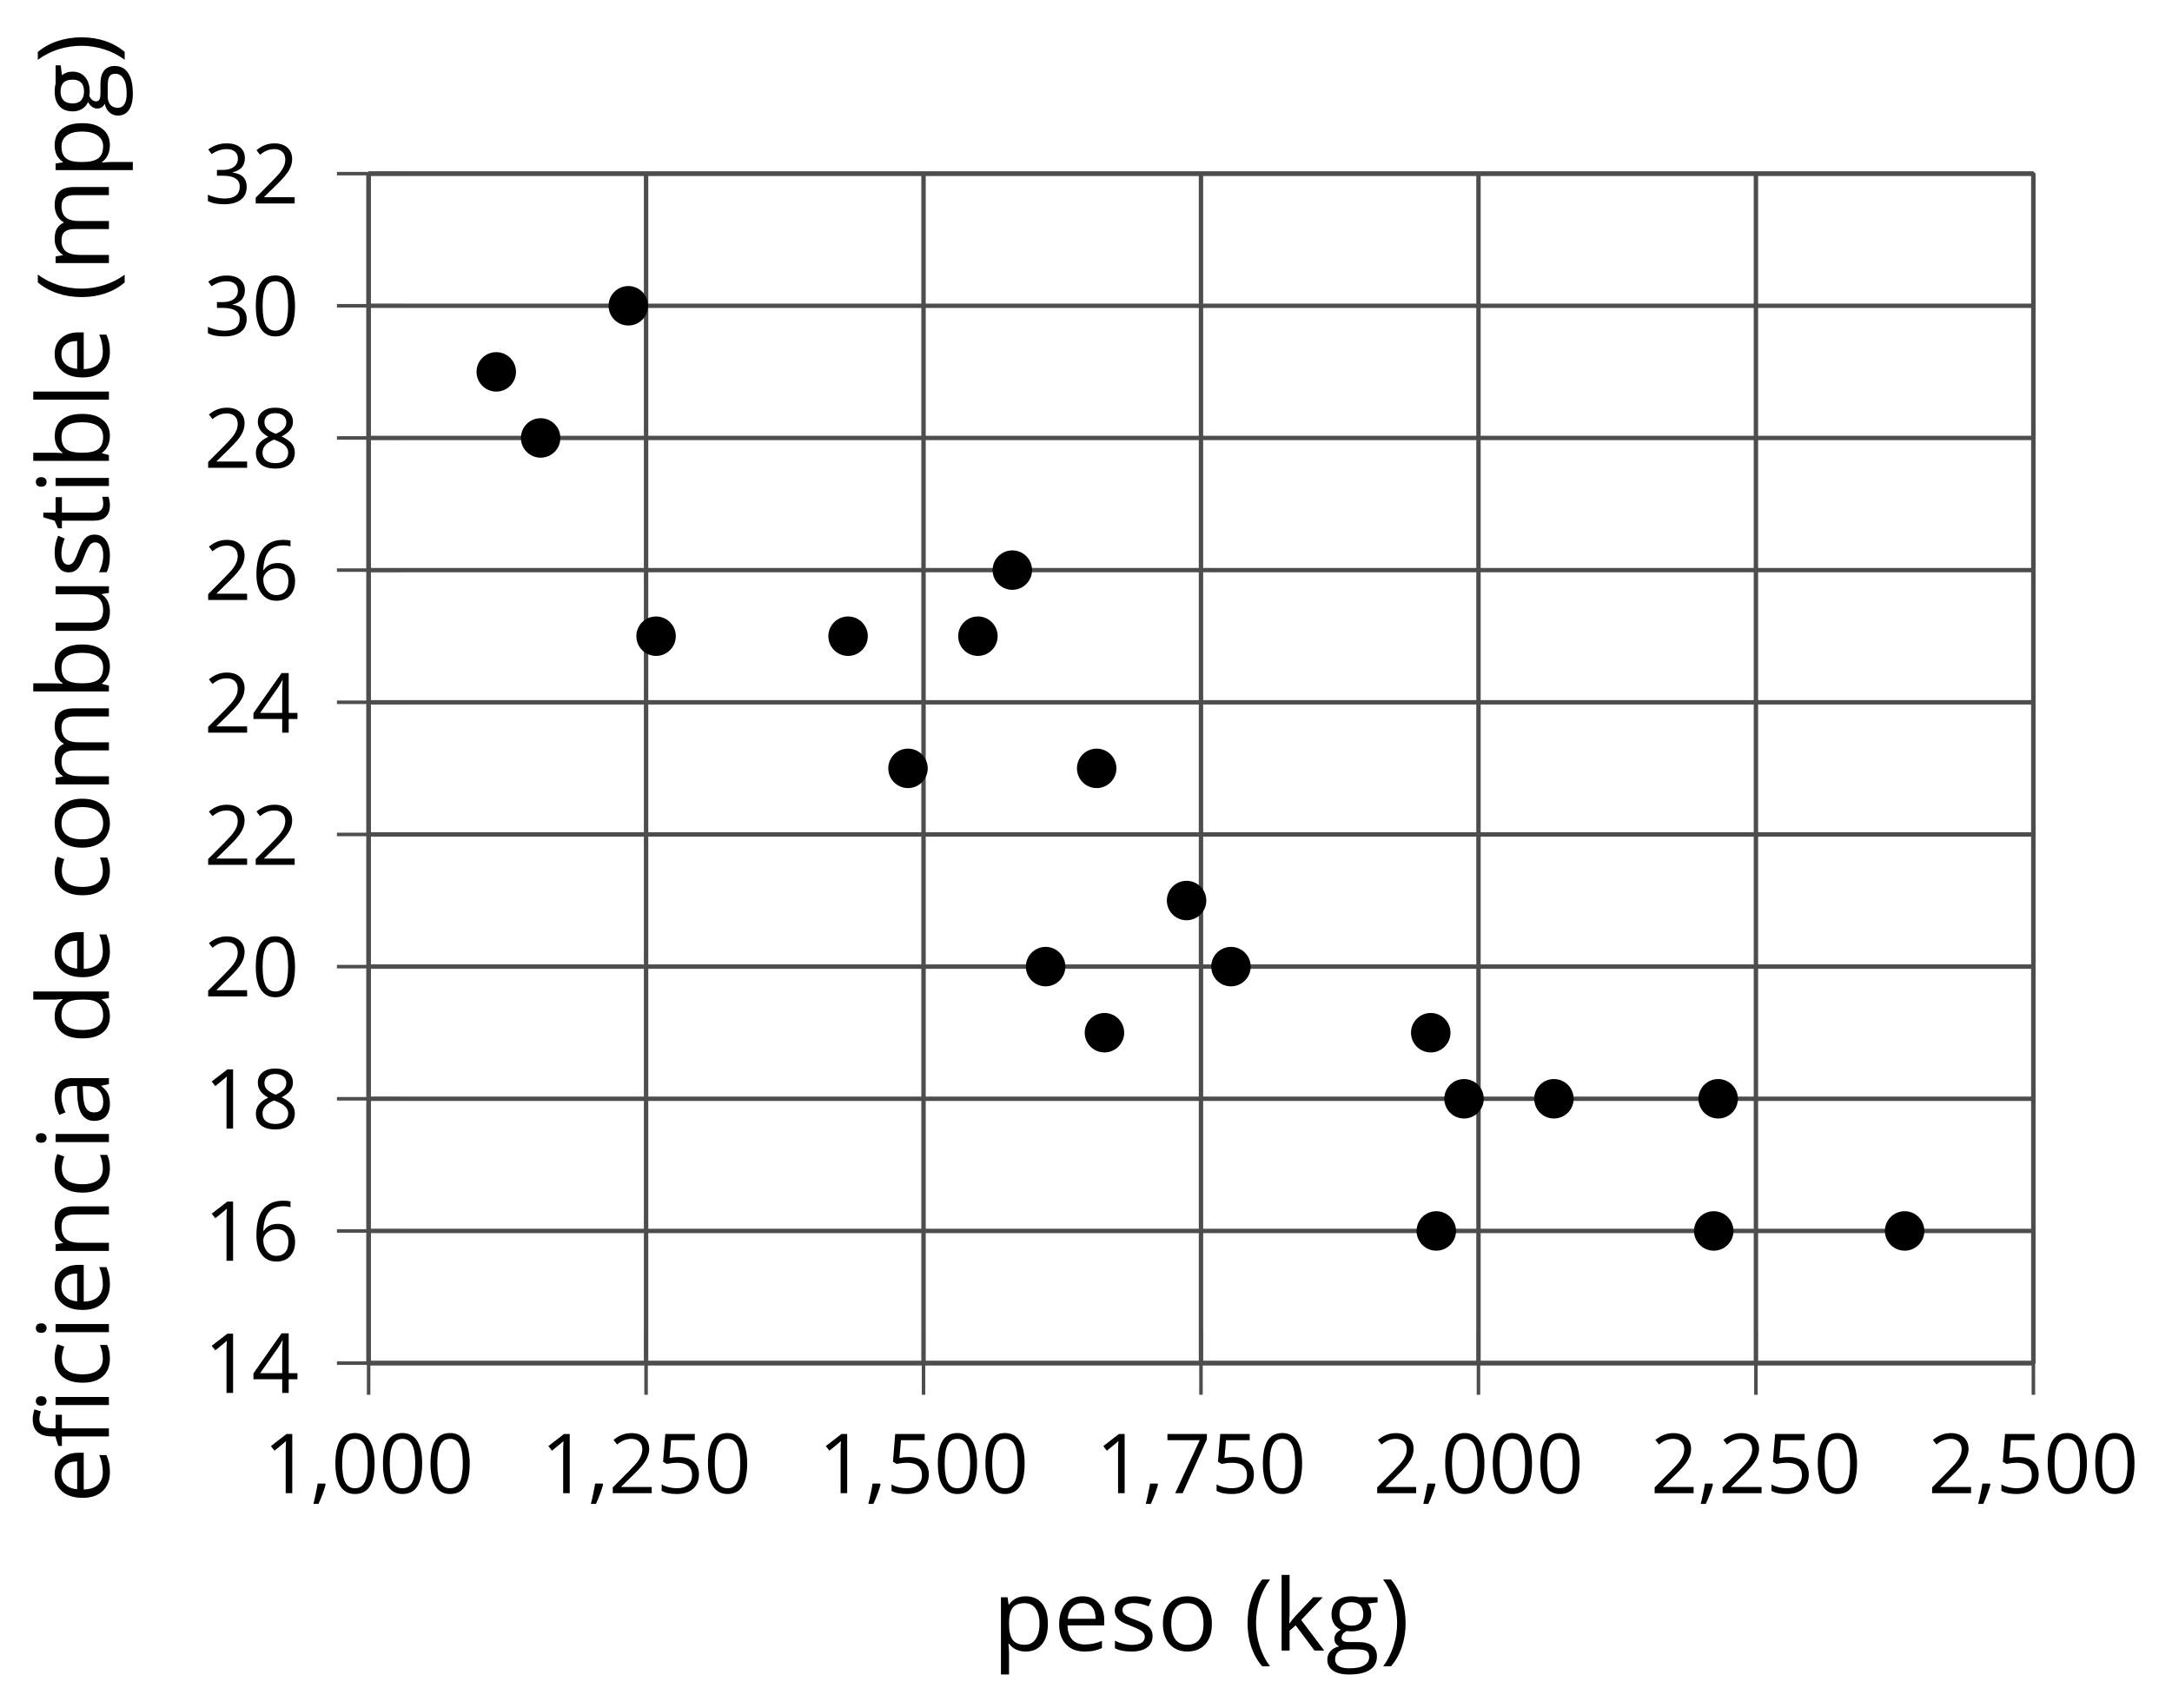 <?xml version='1.0' encoding='UTF-8'?>
<!-- This file was generated by dvisvgm 2.1.3 -->
<svg height='194.095pt' version='1.1' viewBox='-72 -72 246.806 194.095' width='246.806pt' xmlns='http://www.w3.org/2000/svg' xmlns:xlink='http://www.w3.org/1999/xlink'>
<defs>
<path d='M0.378 -2.583C0.378 -1.782 0.497 -1.031 0.732 -0.336S1.312 0.971 1.763 1.492H2.5C2.072 0.912 1.745 0.272 1.519 -0.433S1.179 -1.855 1.179 -2.592C1.179 -3.343 1.289 -4.07 1.51 -4.779C1.736 -5.488 2.067 -6.137 2.509 -6.731H1.763C1.317 -6.197 0.971 -5.576 0.737 -4.866C0.497 -4.157 0.378 -3.398 0.378 -2.583Z' id='g4-8'/>
<path d='M2.413 -2.583C2.413 -3.389 2.293 -4.148 2.058 -4.862C1.823 -5.571 1.478 -6.192 1.027 -6.731H0.281C0.723 -6.137 1.054 -5.488 1.28 -4.779C1.501 -4.07 1.611 -3.343 1.611 -2.592C1.611 -1.855 1.496 -1.133 1.271 -0.433C1.045 0.272 0.718 0.916 0.29 1.492H1.027C1.473 0.976 1.819 0.368 2.053 -0.327C2.293 -1.022 2.413 -1.777 2.413 -2.583Z' id='g4-9'/>
<path d='M1.611 -1.096H0.773C0.732 -0.815 0.663 -0.437 0.562 0.032C0.465 0.502 0.373 0.898 0.29 1.215H0.866C1.027 0.866 1.183 0.488 1.335 0.083C1.487 -0.327 1.602 -0.681 1.68 -0.99L1.611 -1.096Z' id='g4-12'/>
<path d='M4.922 -3.375C4.922 -4.498 4.733 -5.355 4.355 -5.948C3.973 -6.542 3.421 -6.837 2.689 -6.837C1.938 -6.837 1.381 -6.552 1.018 -5.985S0.47 -4.549 0.47 -3.375C0.47 -2.238 0.658 -1.377 1.036 -0.792C1.413 -0.203 1.966 0.092 2.689 0.092C3.444 0.092 4.006 -0.193 4.374 -0.769C4.738 -1.344 4.922 -2.21 4.922 -3.375ZM1.243 -3.375C1.243 -4.355 1.358 -5.064 1.588 -5.506C1.819 -5.953 2.187 -6.174 2.689 -6.174C3.2 -6.174 3.568 -5.948 3.794 -5.497C4.024 -5.051 4.139 -4.342 4.139 -3.375S4.024 -1.699 3.794 -1.243C3.568 -0.792 3.2 -0.566 2.689 -0.566C2.187 -0.566 1.819 -0.792 1.588 -1.234C1.358 -1.685 1.243 -2.394 1.243 -3.375Z' id='g4-16'/>
<path d='M3.292 0V-6.731H2.647L0.866 -5.355L1.271 -4.83C1.92 -5.359 2.288 -5.658 2.366 -5.727S2.518 -5.866 2.583 -5.93C2.56 -5.576 2.546 -5.198 2.546 -4.797V0H3.292Z' id='g4-17'/>
<path d='M4.885 0V-0.709H1.423V-0.746L2.896 -2.187C3.554 -2.827 4.001 -3.352 4.24 -3.771S4.599 -4.609 4.599 -5.037C4.599 -5.585 4.42 -6.018 4.061 -6.344C3.702 -6.667 3.204 -6.828 2.574 -6.828C1.842 -6.828 1.169 -6.57 0.548 -6.054L0.953 -5.534C1.262 -5.778 1.538 -5.944 1.786 -6.036C2.04 -6.128 2.302 -6.174 2.583 -6.174C2.97 -6.174 3.273 -6.068 3.49 -5.856C3.706 -5.649 3.817 -5.364 3.817 -5.005C3.817 -4.751 3.775 -4.512 3.688 -4.291S3.471 -3.844 3.301 -3.61S2.772 -2.988 2.233 -2.44L0.46 -0.658V0H4.885Z' id='g4-18'/>
<path d='M4.632 -5.147C4.632 -5.668 4.452 -6.077 4.088 -6.381C3.725 -6.676 3.218 -6.828 2.564 -6.828C2.164 -6.828 1.786 -6.768 1.427 -6.639C1.064 -6.519 0.746 -6.344 0.47 -6.128L0.856 -5.612C1.192 -5.829 1.487 -5.976 1.75 -6.054S2.288 -6.174 2.583 -6.174C2.97 -6.174 3.278 -6.082 3.499 -5.893C3.729 -5.704 3.84 -5.447 3.84 -5.12C3.84 -4.71 3.688 -4.388 3.379 -4.153C3.071 -3.923 2.657 -3.808 2.132 -3.808H1.459V-3.149H2.122C3.407 -3.149 4.047 -2.739 4.047 -1.925C4.047 -1.013 3.467 -0.557 2.302 -0.557C2.007 -0.557 1.694 -0.594 1.363 -0.672C1.036 -0.746 0.723 -0.856 0.433 -0.999V-0.272C0.714 -0.138 0.999 -0.041 1.298 0.009C1.593 0.064 1.92 0.092 2.274 0.092C3.094 0.092 3.725 -0.083 4.171 -0.424C4.618 -0.769 4.839 -1.266 4.839 -1.906C4.839 -2.353 4.71 -2.716 4.448 -2.993S3.785 -3.439 3.246 -3.508V-3.545C3.688 -3.637 4.029 -3.821 4.273 -4.093C4.512 -4.365 4.632 -4.719 4.632 -5.147Z' id='g4-19'/>
<path d='M5.203 -1.547V-2.242H4.204V-6.768H3.393L0.198 -2.215V-1.547H3.471V0H4.204V-1.547H5.203ZM3.471 -2.242H0.962L3.066 -5.235C3.195 -5.428 3.333 -5.672 3.481 -5.967H3.518C3.485 -5.414 3.471 -4.917 3.471 -4.48V-2.242Z' id='g4-20'/>
<path d='M2.564 -4.111C2.215 -4.111 1.865 -4.075 1.51 -4.006L1.68 -6.027H4.374V-6.731H1.027L0.773 -3.582L1.169 -3.329C1.657 -3.416 2.049 -3.462 2.339 -3.462C3.49 -3.462 4.065 -2.993 4.065 -2.053C4.065 -1.57 3.913 -1.202 3.619 -0.948C3.315 -0.695 2.896 -0.566 2.357 -0.566C2.049 -0.566 1.731 -0.608 1.413 -0.681C1.096 -0.764 0.829 -0.87 0.612 -1.008V-0.272C1.013 -0.028 1.588 0.092 2.348 0.092C3.126 0.092 3.739 -0.106 4.18 -0.502C4.627 -0.898 4.848 -1.446 4.848 -2.141C4.848 -2.753 4.646 -3.232 4.236 -3.582C3.831 -3.936 3.273 -4.111 2.564 -4.111Z' id='g4-21'/>
<path d='M0.539 -2.878C0.539 -1.943 0.741 -1.215 1.151 -0.691C1.561 -0.17 2.113 0.092 2.808 0.092C3.458 0.092 3.978 -0.11 4.355 -0.506C4.742 -0.912 4.931 -1.459 4.931 -2.159C4.931 -2.785 4.756 -3.283 4.411 -3.646C4.061 -4.01 3.582 -4.194 2.979 -4.194C2.247 -4.194 1.713 -3.932 1.377 -3.402H1.321C1.358 -4.365 1.565 -5.074 1.948 -5.525C2.33 -5.971 2.878 -6.197 3.6 -6.197C3.904 -6.197 4.176 -6.16 4.411 -6.082V-6.74C4.213 -6.8 3.936 -6.828 3.591 -6.828C2.583 -6.828 1.823 -6.501 1.308 -5.847C0.797 -5.189 0.539 -4.199 0.539 -2.878ZM2.799 -0.557C2.509 -0.557 2.251 -0.635 2.026 -0.797C1.805 -0.958 1.63 -1.174 1.506 -1.446S1.321 -2.012 1.321 -2.33C1.321 -2.546 1.39 -2.753 1.529 -2.951C1.662 -3.149 1.846 -3.306 2.076 -3.421S2.56 -3.591 2.836 -3.591C3.283 -3.591 3.614 -3.462 3.84 -3.209S4.176 -2.606 4.176 -2.159C4.176 -1.639 4.056 -1.243 3.812 -0.967C3.573 -0.695 3.237 -0.557 2.799 -0.557Z' id='g4-22'/>
<path d='M1.312 0H2.159L4.913 -6.119V-6.731H0.433V-6.027H4.102L1.312 0Z' id='g4-23'/>
<path d='M2.689 -6.828C2.086 -6.828 1.602 -6.685 1.243 -6.39C0.879 -6.105 0.7 -5.714 0.7 -5.226C0.7 -4.88 0.792 -4.572 0.976 -4.291C1.16 -4.015 1.464 -3.757 1.888 -3.518C0.948 -3.089 0.479 -2.486 0.479 -1.717C0.479 -1.142 0.672 -0.695 1.059 -0.378C1.446 -0.064 1.998 0.092 2.716 0.092C3.393 0.092 3.927 -0.074 4.319 -0.405C4.71 -0.741 4.903 -1.188 4.903 -1.745C4.903 -2.122 4.788 -2.454 4.558 -2.744C4.328 -3.029 3.941 -3.301 3.393 -3.564C3.844 -3.789 4.171 -4.038 4.378 -4.309S4.687 -4.885 4.687 -5.216C4.687 -5.718 4.507 -6.114 4.148 -6.4S3.301 -6.828 2.689 -6.828ZM1.234 -1.699C1.234 -2.03 1.335 -2.316 1.542 -2.551C1.75 -2.79 2.081 -3.006 2.537 -3.204C3.131 -2.988 3.55 -2.762 3.789 -2.532C4.029 -2.297 4.148 -2.035 4.148 -1.736C4.148 -1.363 4.019 -1.068 3.766 -0.852S3.154 -0.529 2.698 -0.529C2.233 -0.529 1.874 -0.631 1.621 -0.838C1.363 -1.045 1.234 -1.331 1.234 -1.699ZM2.68 -6.206C3.071 -6.206 3.375 -6.114 3.6 -5.93C3.821 -5.75 3.932 -5.502 3.932 -5.193C3.932 -4.913 3.84 -4.664 3.656 -4.452C3.476 -4.24 3.163 -4.042 2.726 -3.858C2.238 -4.061 1.901 -4.263 1.722 -4.466S1.45 -4.913 1.45 -5.193C1.45 -5.502 1.561 -5.746 1.777 -5.93S2.297 -6.206 2.68 -6.206Z' id='g4-24'/>
<path d='M3.913 0H4.48V-3.444C4.48 -4.033 4.337 -4.461 4.042 -4.728C3.757 -4.995 3.31 -5.129 2.707 -5.129C2.408 -5.129 2.113 -5.092 1.814 -5.014C1.519 -4.936 1.248 -4.83 0.999 -4.696L1.234 -4.111C1.763 -4.369 2.242 -4.498 2.661 -4.498C3.034 -4.498 3.306 -4.401 3.481 -4.217C3.646 -4.024 3.734 -3.734 3.734 -3.338V-3.025L2.878 -2.997C1.248 -2.947 0.433 -2.413 0.433 -1.395C0.433 -0.921 0.576 -0.552 0.856 -0.295C1.142 -0.037 1.533 0.092 2.035 0.092C2.408 0.092 2.721 0.037 2.974 -0.074C3.223 -0.189 3.471 -0.401 3.725 -0.718H3.762L3.913 0ZM2.187 -0.539C1.888 -0.539 1.653 -0.612 1.483 -0.755C1.317 -0.898 1.234 -1.11 1.234 -1.386C1.234 -1.74 1.367 -1.998 1.639 -2.164C1.906 -2.334 2.343 -2.426 2.951 -2.449L3.715 -2.482V-2.026C3.715 -1.556 3.582 -1.192 3.306 -0.93C3.039 -0.668 2.661 -0.539 2.187 -0.539Z' id='g4-65'/>
<path d='M3.158 -5.129C2.459 -5.129 1.929 -4.876 1.575 -4.374H1.538C1.561 -4.682 1.575 -5.032 1.575 -5.424V-7.164H0.81V0H1.358L1.519 -0.649H1.575C1.759 -0.396 1.989 -0.212 2.256 -0.092C2.532 0.032 2.832 0.092 3.158 0.092C3.817 0.092 4.328 -0.138 4.696 -0.599C5.069 -1.054 5.253 -1.699 5.253 -2.528S5.069 -3.996 4.705 -4.448C4.337 -4.903 3.821 -5.129 3.158 -5.129ZM3.048 -4.489C3.531 -4.489 3.886 -4.328 4.116 -4.006S4.461 -3.195 4.461 -2.537C4.461 -1.897 4.346 -1.404 4.116 -1.059C3.886 -0.718 3.536 -0.548 3.066 -0.548C2.546 -0.548 2.164 -0.7 1.929 -1.004C1.694 -1.312 1.575 -1.819 1.575 -2.528S1.69 -3.739 1.92 -4.042C2.15 -4.337 2.528 -4.489 3.048 -4.489Z' id='g4-66'/>
<path d='M2.827 0.092C3.338 0.092 3.766 0.005 4.102 -0.17V-0.847C3.66 -0.668 3.227 -0.576 2.808 -0.576C2.316 -0.576 1.948 -0.741 1.694 -1.073C1.446 -1.404 1.321 -1.878 1.321 -2.5C1.321 -3.808 1.832 -4.461 2.859 -4.461C3.011 -4.461 3.191 -4.438 3.389 -4.392C3.587 -4.351 3.771 -4.296 3.941 -4.227L4.176 -4.876C4.038 -4.945 3.849 -5.009 3.605 -5.06S3.122 -5.138 2.878 -5.138C2.127 -5.138 1.547 -4.908 1.142 -4.448C0.732 -3.987 0.529 -3.333 0.529 -2.491C0.529 -1.667 0.727 -1.031 1.133 -0.58C1.529 -0.134 2.095 0.092 2.827 0.092Z' id='g4-67'/>
<path d='M4.245 -0.677L4.346 0H4.968V-7.164H4.204V-5.111L4.222 -4.756L4.254 -4.392H4.194C3.831 -4.89 3.306 -5.138 2.62 -5.138C1.961 -5.138 1.45 -4.908 1.082 -4.448S0.529 -3.343 0.529 -2.509S0.714 -1.036 1.077 -0.585C1.446 -0.134 1.961 0.092 2.62 0.092C3.324 0.092 3.849 -0.166 4.204 -0.677H4.245ZM2.716 -0.548C2.261 -0.548 1.911 -0.714 1.676 -1.041S1.321 -1.855 1.321 -2.5C1.321 -3.135 1.441 -3.628 1.676 -3.978C1.915 -4.323 2.261 -4.498 2.707 -4.498C3.227 -4.498 3.61 -4.346 3.849 -4.042C4.084 -3.734 4.204 -3.223 4.204 -2.509V-2.348C4.204 -1.717 4.088 -1.257 3.849 -0.976C3.619 -0.691 3.237 -0.548 2.716 -0.548Z' id='g4-68'/>
<path d='M2.942 0.092C3.283 0.092 3.573 0.064 3.812 0.018C4.056 -0.037 4.309 -0.12 4.581 -0.235V-0.916C4.052 -0.691 3.513 -0.576 2.97 -0.576C2.454 -0.576 2.053 -0.727 1.768 -1.036C1.487 -1.344 1.335 -1.791 1.321 -2.385H4.797V-2.868C4.797 -3.55 4.613 -4.098 4.245 -4.512C3.877 -4.931 3.375 -5.138 2.744 -5.138C2.067 -5.138 1.533 -4.899 1.133 -4.42C0.727 -3.941 0.529 -3.297 0.529 -2.482C0.529 -1.676 0.746 -1.045 1.179 -0.589C1.607 -0.134 2.196 0.092 2.942 0.092ZM2.735 -4.498C3.135 -4.498 3.439 -4.369 3.656 -4.116C3.872 -3.858 3.978 -3.49 3.978 -3.006H1.34C1.381 -3.471 1.524 -3.84 1.768 -4.102C2.007 -4.365 2.33 -4.498 2.735 -4.498Z' id='g4-69'/>
<path d='M4.94 -5.046H3.195C2.983 -5.106 2.744 -5.138 2.482 -5.138C1.874 -5.138 1.404 -4.991 1.073 -4.687C0.741 -4.392 0.576 -3.964 0.576 -3.412C0.576 -3.08 0.658 -2.785 0.82 -2.528C0.985 -2.27 1.197 -2.086 1.459 -1.98C1.248 -1.851 1.091 -1.717 0.994 -1.579S0.847 -1.28 0.847 -1.096C0.847 -0.935 0.893 -0.792 0.976 -0.668C1.068 -0.543 1.174 -0.456 1.303 -0.396C0.948 -0.318 0.672 -0.166 0.474 0.06S0.18 0.548 0.18 0.856C0.18 1.303 0.359 1.653 0.718 1.897C1.073 2.141 1.584 2.265 2.242 2.265C3.103 2.265 3.757 2.118 4.204 1.823C4.65 1.533 4.876 1.105 4.876 0.548C4.876 0.11 4.728 -0.226 4.438 -0.456C4.144 -0.686 3.725 -0.801 3.177 -0.801H2.284C2.007 -0.801 1.814 -0.833 1.699 -0.902C1.584 -0.967 1.529 -1.068 1.529 -1.206C1.529 -1.469 1.69 -1.685 2.017 -1.855C2.15 -1.832 2.288 -1.819 2.44 -1.819C3.029 -1.819 3.494 -1.966 3.831 -2.261S4.337 -2.951 4.337 -3.444C4.337 -3.66 4.305 -3.858 4.236 -4.033C4.167 -4.204 4.093 -4.346 4.006 -4.452L4.94 -4.563V-5.046ZM0.916 0.847C0.916 0.539 1.013 0.299 1.206 0.134S1.671 -0.115 2.017 -0.115H2.933C3.398 -0.115 3.715 -0.064 3.886 0.046C4.056 0.147 4.139 0.341 4.139 0.612C4.139 0.939 3.987 1.202 3.674 1.39C3.37 1.584 2.891 1.68 2.251 1.68C1.823 1.68 1.492 1.611 1.262 1.469S0.916 1.119 0.916 0.847ZM1.331 -3.43C1.331 -3.812 1.427 -4.098 1.621 -4.291S2.09 -4.581 2.449 -4.581C3.204 -4.581 3.582 -4.204 3.582 -3.444C3.582 -2.721 3.209 -2.357 2.463 -2.357C2.109 -2.357 1.828 -2.449 1.63 -2.629S1.331 -3.076 1.331 -3.43Z' id='g4-71'/>
<path d='M1.575 0V-5.046H0.81V0H1.575ZM0.746 -6.413C0.746 -6.243 0.787 -6.114 0.875 -6.031C0.962 -5.944 1.068 -5.902 1.197 -5.902C1.321 -5.902 1.427 -5.944 1.515 -6.031C1.602 -6.114 1.648 -6.243 1.648 -6.413S1.602 -6.713 1.515 -6.796S1.321 -6.92 1.197 -6.92C1.068 -6.92 0.962 -6.878 0.875 -6.796C0.787 -6.717 0.746 -6.588 0.746 -6.413Z' id='g4-73'/>
<path d='M1.565 -2.583H1.529C1.552 -2.937 1.565 -3.195 1.565 -3.366V-7.164H0.81V0H1.565V-1.888L2.141 -2.385L3.923 0H4.848L2.661 -2.896L4.705 -5.046H3.798L2.169 -3.32C1.897 -3.016 1.699 -2.772 1.565 -2.583Z' id='g4-75'/>
<path d='M1.575 0V-7.164H0.81V0H1.575Z' id='g4-76'/>
<path d='M7.242 0H8.006V-3.292C8.006 -3.936 7.864 -4.406 7.578 -4.696C7.297 -4.991 6.869 -5.138 6.298 -5.138C5.935 -5.138 5.608 -5.06 5.322 -4.908S4.82 -4.544 4.669 -4.282H4.632C4.388 -4.853 3.872 -5.138 3.085 -5.138C2.758 -5.138 2.468 -5.069 2.201 -4.931C1.943 -4.793 1.736 -4.599 1.593 -4.355H1.556L1.432 -5.046H0.81V0H1.575V-2.647C1.575 -3.301 1.685 -3.771 1.906 -4.061C2.132 -4.346 2.482 -4.489 2.96 -4.489C3.324 -4.489 3.596 -4.388 3.766 -4.19C3.936 -3.987 4.024 -3.683 4.024 -3.283V0H4.788V-2.818C4.788 -3.384 4.903 -3.808 5.129 -4.079S5.709 -4.489 6.183 -4.489C6.547 -4.489 6.814 -4.388 6.984 -4.19C7.155 -3.987 7.242 -3.683 7.242 -3.283V0Z' id='g4-77'/>
<path d='M4.263 0H5.028V-3.292C5.028 -3.936 4.876 -4.406 4.567 -4.696C4.259 -4.991 3.803 -5.138 3.195 -5.138C2.85 -5.138 2.532 -5.069 2.251 -4.936C1.971 -4.797 1.75 -4.604 1.593 -4.355H1.556L1.432 -5.046H0.81V0H1.575V-2.647C1.575 -3.306 1.699 -3.775 1.943 -4.061S2.574 -4.489 3.103 -4.489C3.504 -4.489 3.794 -4.388 3.983 -4.185S4.263 -3.674 4.263 -3.264V0Z' id='g4-78'/>
<path d='M5.166 -2.528C5.166 -3.329 4.959 -3.964 4.54 -4.434C4.125 -4.903 3.564 -5.138 2.859 -5.138C2.127 -5.138 1.556 -4.908 1.146 -4.448C0.737 -3.992 0.529 -3.352 0.529 -2.528C0.529 -1.998 0.626 -1.533 0.815 -1.137S1.275 -0.437 1.625 -0.226S2.376 0.092 2.827 0.092C3.559 0.092 4.13 -0.138 4.544 -0.599C4.959 -1.064 5.166 -1.704 5.166 -2.528ZM1.321 -2.528C1.321 -3.177 1.45 -3.669 1.704 -3.996S2.334 -4.489 2.836 -4.489C3.343 -4.489 3.725 -4.323 3.987 -3.987C4.245 -3.656 4.374 -3.168 4.374 -2.528C4.374 -1.878 4.245 -1.39 3.987 -1.05C3.725 -0.718 3.347 -0.548 2.845 -0.548S1.966 -0.718 1.708 -1.054S1.321 -1.883 1.321 -2.528Z' id='g4-79'/>
<path d='M3.158 0.092C3.817 0.092 4.328 -0.138 4.696 -0.599C5.069 -1.054 5.253 -1.699 5.253 -2.528C5.253 -3.352 5.074 -3.996 4.705 -4.452C4.346 -4.908 3.826 -5.138 3.158 -5.138C2.822 -5.138 2.523 -5.078 2.261 -4.954S1.773 -4.632 1.575 -4.355H1.538L1.432 -5.046H0.81V2.265H1.575V0.189C1.575 -0.074 1.556 -0.355 1.519 -0.649H1.575C1.759 -0.396 1.989 -0.212 2.256 -0.092C2.532 0.032 2.832 0.092 3.158 0.092ZM3.048 -4.489C3.494 -4.489 3.844 -4.319 4.088 -3.987C4.337 -3.646 4.461 -3.168 4.461 -2.537C4.461 -1.915 4.337 -1.432 4.088 -1.077C3.844 -0.723 3.504 -0.548 3.066 -0.548C2.546 -0.548 2.164 -0.7 1.929 -1.004C1.694 -1.312 1.575 -1.819 1.575 -2.528V-2.698C1.579 -3.32 1.699 -3.775 1.929 -4.061S2.532 -4.489 3.048 -4.489Z' id='g4-80'/>
<path d='M4.065 -1.377C4.065 -1.713 3.959 -1.989 3.748 -2.21C3.541 -2.431 3.135 -2.652 2.537 -2.868C2.099 -3.029 1.805 -3.154 1.653 -3.241S1.39 -3.416 1.317 -3.513C1.252 -3.61 1.215 -3.725 1.215 -3.858C1.215 -4.056 1.308 -4.213 1.492 -4.328S1.948 -4.498 2.311 -4.498C2.721 -4.498 3.181 -4.392 3.688 -4.185L3.959 -4.807C3.439 -5.028 2.91 -5.138 2.366 -5.138C1.782 -5.138 1.326 -5.018 0.99 -4.779C0.654 -4.544 0.488 -4.217 0.488 -3.808C0.488 -3.577 0.534 -3.379 0.635 -3.214C0.727 -3.048 0.875 -2.901 1.077 -2.772C1.271 -2.638 1.607 -2.486 2.076 -2.311C2.569 -2.122 2.901 -1.957 3.076 -1.814C3.241 -1.676 3.329 -1.51 3.329 -1.312C3.329 -1.05 3.223 -0.856 3.006 -0.727C2.79 -0.603 2.486 -0.539 2.086 -0.539C1.828 -0.539 1.561 -0.576 1.28 -0.645C1.004 -0.714 0.746 -0.81 0.502 -0.935V-0.226C0.875 -0.014 1.4 0.092 2.067 0.092C2.698 0.092 3.191 -0.037 3.541 -0.29S4.065 -0.907 4.065 -1.377Z' id='g4-83'/>
<path d='M2.44 -0.539C2.187 -0.539 1.989 -0.622 1.846 -0.783S1.63 -1.179 1.63 -1.483V-4.452H3.094V-5.046H1.63V-6.215H1.188L0.866 -5.138L0.143 -4.82V-4.452H0.866V-1.45C0.866 -0.424 1.354 0.092 2.33 0.092C2.459 0.092 2.606 0.078 2.762 0.055C2.928 0.028 3.048 -0.005 3.131 -0.046V-0.631C3.057 -0.608 2.956 -0.589 2.832 -0.571C2.707 -0.548 2.574 -0.539 2.44 -0.539Z' id='g4-84'/>
<path d='M1.529 -5.046H0.755V-1.745C0.755 -1.105 0.907 -0.635 1.215 -0.345C1.519 -0.055 1.98 0.092 2.592 0.092C2.947 0.092 3.264 0.028 3.545 -0.106C3.821 -0.239 4.038 -0.428 4.194 -0.677H4.236L4.346 0H4.977V-5.046H4.213V-2.394C4.213 -1.74 4.088 -1.271 3.849 -0.981C3.6 -0.691 3.218 -0.548 2.689 -0.548C2.288 -0.548 1.998 -0.649 1.809 -0.852S1.529 -1.363 1.529 -1.773V-5.046Z' id='g4-85'/>
<use id='g6-8' transform='scale(1.2)' xlink:href='#g4-8'/>
<use id='g6-9' transform='scale(1.2)' xlink:href='#g4-9'/>
<use id='g6-65' transform='scale(1.2)' xlink:href='#g4-65'/>
<use id='g6-66' transform='scale(1.2)' xlink:href='#g4-66'/>
<use id='g6-67' transform='scale(1.2)' xlink:href='#g4-67'/>
<use id='g6-68' transform='scale(1.2)' xlink:href='#g4-68'/>
<use id='g6-69' transform='scale(1.2)' xlink:href='#g4-69'/>
<use id='g6-71' transform='scale(1.2)' xlink:href='#g4-71'/>
<use id='g6-73' transform='scale(1.2)' xlink:href='#g4-73'/>
<use id='g6-75' transform='scale(1.2)' xlink:href='#g4-75'/>
<use id='g6-76' transform='scale(1.2)' xlink:href='#g4-76'/>
<use id='g6-77' transform='scale(1.2)' xlink:href='#g4-77'/>
<use id='g6-78' transform='scale(1.2)' xlink:href='#g4-78'/>
<use id='g6-79' transform='scale(1.2)' xlink:href='#g4-79'/>
<use id='g6-80' transform='scale(1.2)' xlink:href='#g4-80'/>
<use id='g6-83' transform='scale(1.2)' xlink:href='#g4-83'/>
<use id='g6-84' transform='scale(1.2)' xlink:href='#g4-84'/>
<use id='g6-85' transform='scale(1.2)' xlink:href='#g4-85'/>
<path d='M3.085 -4.452V-5.046H1.8V-5.373C1.8 -5.797 1.869 -6.105 2.007 -6.298C2.145 -6.487 2.357 -6.584 2.647 -6.584C2.855 -6.584 3.108 -6.538 3.402 -6.441L3.6 -7.053C3.241 -7.159 2.928 -7.215 2.661 -7.215C1.579 -7.215 1.036 -6.593 1.036 -5.355V-5.074L0.134 -4.797V-4.452H1.036V0H1.8V-4.452H3.085ZM4.77 0V-5.046H4.006V0H4.77ZM3.941 -6.413C3.941 -6.243 3.983 -6.114 4.07 -6.031C4.157 -5.944 4.263 -5.902 4.392 -5.902C4.517 -5.902 4.622 -5.944 4.71 -6.031C4.797 -6.114 4.843 -6.243 4.843 -6.413S4.797 -6.713 4.71 -6.796S4.517 -6.92 4.392 -6.92C4.263 -6.92 4.157 -6.878 4.07 -6.796C3.983 -6.717 3.941 -6.588 3.941 -6.413Z' id='g3-49'/>
<use id='g8-49' transform='scale(1.2)' xlink:href='#g3-49'/>
</defs>
<g id='page1'>
<path d='M-30.113 82.898V-52.269M1.414 82.898V-52.269M32.941 82.898V-52.269M64.469 82.898V-52.269M96 82.898V-52.269M127.527 82.898V-52.269M159.055 82.898V-52.269' fill='none' stroke='#4d4d4d' stroke-linejoin='bevel' stroke-miterlimit='10.037' stroke-width='0.5'/>
<path d='M-30.113 82.898H159.055M-30.113 67.879H159.055M-30.113 52.859H159.055M-30.113 37.84H159.055M-30.113 22.82H159.055M-30.113 7.805H159.055M-30.113 -7.215H159.055M-30.113 -22.234H159.055M-30.113 -37.253H159.055M-30.113 -52.269H159.055' fill='none' stroke='#4d4d4d' stroke-linejoin='bevel' stroke-miterlimit='10.037' stroke-width='0.5'/>
<path d='M-30.113 86.496V79.297M1.414 86.496V79.297M32.941 86.496V79.297M64.469 86.496V79.297M96 86.496V79.297M127.527 86.496V79.297M159.055 86.496V79.297' fill='none' stroke='#4d4d4d' stroke-linejoin='bevel' stroke-miterlimit='10.037' stroke-width='0.4'/>
<path d='M-33.715 82.898H-26.512M-33.715 67.879H-26.512M-33.715 52.859H-26.512M-33.715 37.84H-26.512M-33.715 22.82H-26.512M-33.715 7.805H-26.512M-33.715 -7.215H-26.512M-33.715 -22.234H-26.512M-33.715 -37.253H-26.512M-33.715 -52.269H-26.512' fill='none' stroke='#4d4d4d' stroke-linejoin='bevel' stroke-miterlimit='10.037' stroke-width='0.4'/>
<path d='M-30.113 82.898V-52.269H159.055V82.898H-30.113Z' fill='none' stroke='#4d4d4d' stroke-linejoin='bevel' stroke-miterlimit='10.037' stroke-width='0.5'/>
<g transform='matrix(1 0 0 1 -53.855 53.983)'>
<use x='11.773' xlink:href='#g4-17' y='43.697'/>
<use x='17.178' xlink:href='#g4-12' y='43.697'/>
<use x='19.496' xlink:href='#g4-16' y='43.697'/>
<use x='24.901' xlink:href='#g4-16' y='43.697'/>
<use x='30.305' xlink:href='#g4-16' y='43.697'/>
</g>
<g transform='matrix(1 0 0 1 -22.327 53.983)'>
<use x='11.773' xlink:href='#g4-17' y='43.697'/>
<use x='17.178' xlink:href='#g4-12' y='43.697'/>
<use x='19.496' xlink:href='#g4-18' y='43.697'/>
<use x='24.901' xlink:href='#g4-21' y='43.697'/>
<use x='30.305' xlink:href='#g4-16' y='43.697'/>
</g>
<g transform='matrix(1 0 0 1 9.201 53.983)'>
<use x='11.773' xlink:href='#g4-17' y='43.697'/>
<use x='17.178' xlink:href='#g4-12' y='43.697'/>
<use x='19.496' xlink:href='#g4-21' y='43.697'/>
<use x='24.901' xlink:href='#g4-16' y='43.697'/>
<use x='30.305' xlink:href='#g4-16' y='43.697'/>
</g>
<g transform='matrix(1 0 0 1 40.729 53.983)'>
<use x='11.773' xlink:href='#g4-17' y='43.697'/>
<use x='17.178' xlink:href='#g4-12' y='43.697'/>
<use x='19.496' xlink:href='#g4-23' y='43.697'/>
<use x='24.901' xlink:href='#g4-21' y='43.697'/>
<use x='30.305' xlink:href='#g4-16' y='43.697'/>
</g>
<g transform='matrix(1 0 0 1 72.257 53.983)'>
<use x='11.773' xlink:href='#g4-18' y='43.697'/>
<use x='17.178' xlink:href='#g4-12' y='43.697'/>
<use x='19.496' xlink:href='#g4-16' y='43.697'/>
<use x='24.901' xlink:href='#g4-16' y='43.697'/>
<use x='30.305' xlink:href='#g4-16' y='43.697'/>
</g>
<g transform='matrix(1 0 0 1 103.786 53.983)'>
<use x='11.773' xlink:href='#g4-18' y='43.697'/>
<use x='17.178' xlink:href='#g4-12' y='43.697'/>
<use x='19.496' xlink:href='#g4-18' y='43.697'/>
<use x='24.901' xlink:href='#g4-21' y='43.697'/>
<use x='30.305' xlink:href='#g4-16' y='43.697'/>
</g>
<g transform='matrix(1 0 0 1 135.314 53.983)'>
<use x='11.773' xlink:href='#g4-18' y='43.697'/>
<use x='17.178' xlink:href='#g4-12' y='43.697'/>
<use x='19.496' xlink:href='#g4-21' y='43.697'/>
<use x='24.901' xlink:href='#g4-16' y='43.697'/>
<use x='30.305' xlink:href='#g4-16' y='43.697'/>
</g>
<g transform='matrix(1 0 0 1 -60.58 42.585)'>
<use x='11.773' xlink:href='#g4-17' y='43.697'/>
<use x='17.178' xlink:href='#g4-20' y='43.697'/>
</g>
<g transform='matrix(1 0 0 1 -60.58 27.571)'>
<use x='11.773' xlink:href='#g4-17' y='43.697'/>
<use x='17.178' xlink:href='#g4-22' y='43.697'/>
</g>
<g transform='matrix(1 0 0 1 -60.58 12.553)'>
<use x='11.773' xlink:href='#g4-17' y='43.697'/>
<use x='17.178' xlink:href='#g4-24' y='43.697'/>
</g>
<g transform='matrix(1 0 0 1 -60.58 -2.466)'>
<use x='11.773' xlink:href='#g4-18' y='43.697'/>
<use x='17.178' xlink:href='#g4-16' y='43.697'/>
</g>
<g transform='matrix(1 0 0 1 -60.58 -17.425)'>
<use x='11.773' xlink:href='#g4-18' y='43.697'/>
<use x='17.178' xlink:href='#g4-18' y='43.697'/>
</g>
<g transform='matrix(1 0 0 1 -60.58 -32.444)'>
<use x='11.773' xlink:href='#g4-18' y='43.697'/>
<use x='17.178' xlink:href='#g4-20' y='43.697'/>
</g>
<g transform='matrix(1 0 0 1 -60.58 -47.522)'>
<use x='11.773' xlink:href='#g4-18' y='43.697'/>
<use x='17.178' xlink:href='#g4-22' y='43.697'/>
</g>
<g transform='matrix(1 0 0 1 -60.58 -62.541)'>
<use x='11.773' xlink:href='#g4-18' y='43.697'/>
<use x='17.178' xlink:href='#g4-24' y='43.697'/>
</g>
<g transform='matrix(1 0 0 1 -60.58 -77.559)'>
<use x='11.773' xlink:href='#g4-19' y='43.697'/>
<use x='17.178' xlink:href='#g4-16' y='43.697'/>
</g>
<g transform='matrix(1 0 0 1 -60.58 -92.578)'>
<use x='11.773' xlink:href='#g4-19' y='43.697'/>
<use x='17.178' xlink:href='#g4-18' y='43.697'/>
</g>
<path d='M41.113 0.293C41.113 -0.805 40.223 -1.699 39.121 -1.699C38.02 -1.699 37.129 -0.805 37.129 0.293C37.129 1.395 38.02 2.285 39.121 2.285C40.223 2.285 41.113 1.395 41.113 0.293Z'/>
<path d='M41.113 0.293C41.113 -0.805 40.223 -1.699 39.121 -1.699C38.02 -1.699 37.129 -0.805 37.129 0.293C37.129 1.395 38.02 2.285 39.121 2.285C40.223 2.285 41.113 1.395 41.113 0.293Z' fill='none' stroke='#000000' stroke-linejoin='bevel' stroke-miterlimit='10.037' stroke-width='0.5'/>
<path d='M48.809 37.84C48.809 36.738 47.914 35.848 46.816 35.848C45.715 35.848 44.82 36.738 44.82 37.84C44.82 38.941 45.715 39.832 46.816 39.832C47.914 39.832 48.809 38.941 48.809 37.84Z'/>
<path d='M48.809 37.84C48.809 36.738 47.914 35.848 46.816 35.848C45.715 35.848 44.82 36.738 44.82 37.84C44.82 38.941 45.715 39.832 46.816 39.832C47.914 39.832 48.809 38.941 48.809 37.84Z' fill='none' stroke='#000000' stroke-linejoin='bevel' stroke-miterlimit='10.037' stroke-width='0.5'/>
<path d='M64.824 30.332C64.824 29.23 63.93 28.34 62.832 28.34C61.73 28.34 60.84 29.23 60.84 30.332C60.84 31.434 61.73 32.324 62.832 32.324C63.93 32.324 64.824 31.434 64.824 30.332Z'/>
<path d='M64.824 30.332C64.824 29.23 63.93 28.34 62.832 28.34C61.73 28.34 60.84 29.23 60.84 30.332C60.84 31.434 61.73 32.324 62.832 32.324C63.93 32.324 64.824 31.434 64.824 30.332Z' fill='none' stroke='#000000' stroke-linejoin='bevel' stroke-miterlimit='10.037' stroke-width='0.5'/>
<path d='M69.867 37.84C69.867 36.738 68.977 35.848 67.875 35.848C66.773 35.848 65.883 36.738 65.883 37.84C65.883 38.941 66.773 39.832 67.875 39.832C68.977 39.832 69.867 38.941 69.867 37.84Z'/>
<path d='M69.867 37.84C69.867 36.738 68.977 35.848 67.875 35.848C66.773 35.848 65.883 36.738 65.883 37.84C65.883 38.941 66.773 39.832 67.875 39.832C68.977 39.832 69.867 38.941 69.867 37.84Z' fill='none' stroke='#000000' stroke-linejoin='bevel' stroke-miterlimit='10.037' stroke-width='0.5'/>
<path d='M-8.574 -22.234C-8.574 -23.336 -9.465 -24.226 -10.566 -24.226C-11.668 -24.226 -12.559 -23.336 -12.559 -22.234S-11.668 -20.242 -10.566 -20.242C-9.465 -20.242 -8.574 -21.132 -8.574 -22.234Z'/>
<path d='M-8.574 -22.234C-8.574 -23.336 -9.465 -24.226 -10.566 -24.226C-11.668 -24.226 -12.559 -23.336 -12.559 -22.234S-11.668 -20.242 -10.566 -20.242C-9.465 -20.242 -8.574 -21.132 -8.574 -22.234Z' fill='none' stroke='#000000' stroke-linejoin='bevel' stroke-miterlimit='10.037' stroke-width='0.5'/>
<path d='M33.168 15.312C33.168 14.211 32.277 13.32 31.176 13.32C30.078 13.32 29.184 14.211 29.184 15.312C29.184 16.414 30.078 17.305 31.176 17.305C32.277 17.305 33.168 16.414 33.168 15.312Z'/>
<path d='M33.168 15.312C33.168 14.211 32.277 13.32 31.176 13.32C30.078 13.32 29.184 14.211 29.184 15.312C29.184 16.414 30.078 17.305 31.176 17.305C32.277 17.305 33.168 16.414 33.168 15.312Z' fill='none' stroke='#000000' stroke-linejoin='bevel' stroke-miterlimit='10.037' stroke-width='0.5'/>
<path d='M93.199 67.879C93.199 66.777 92.308 65.887 91.207 65.887C90.105 65.887 89.215 66.777 89.215 67.879C89.215 68.977 90.105 69.871 91.207 69.871C92.308 69.871 93.199 68.977 93.199 67.879Z'/>
<path d='M93.199 67.879C93.199 66.777 92.308 65.887 91.207 65.887C90.105 65.887 89.215 66.777 89.215 67.879C89.215 68.977 90.105 69.871 91.207 69.871C92.308 69.871 93.199 68.977 93.199 67.879Z' fill='none' stroke='#000000' stroke-linejoin='bevel' stroke-miterlimit='10.037' stroke-width='0.5'/>
<path d='M146.418 67.879C146.418 66.777 145.527 65.887 144.426 65.887C143.324 65.887 142.433 66.777 142.433 67.879C142.433 68.977 143.324 69.871 144.426 69.871C145.527 69.871 146.418 68.977 146.418 67.879Z'/>
<path d='M146.418 67.879C146.418 66.777 145.527 65.887 144.426 65.887C143.324 65.887 142.433 66.777 142.433 67.879C142.433 68.977 143.324 69.871 144.426 69.871C145.527 69.871 146.418 68.977 146.418 67.879Z' fill='none' stroke='#000000' stroke-linejoin='bevel' stroke-miterlimit='10.037' stroke-width='0.5'/>
<path d='M92.57 45.352C92.57 44.25 91.676 43.359 90.574 43.359C89.476 43.359 88.582 44.25 88.582 45.352C88.582 46.449 89.476 47.344 90.574 47.344C91.676 47.344 92.57 46.449 92.57 45.352Z'/>
<path d='M92.57 45.352C92.57 44.25 91.676 43.359 90.574 43.359C89.476 43.359 88.582 44.25 88.582 45.352C88.582 46.449 89.476 47.344 90.574 47.344C91.676 47.344 92.57 46.449 92.57 45.352Z' fill='none' stroke='#000000' stroke-linejoin='bevel' stroke-miterlimit='10.037' stroke-width='0.5'/>
<path d='M124.726 67.879C124.726 66.777 123.836 65.887 122.734 65.887C121.633 65.887 120.742 66.777 120.742 67.879C120.742 68.977 121.633 69.871 122.734 69.871C123.836 69.871 124.726 68.977 124.726 67.879Z'/>
<path d='M124.726 67.879C124.726 66.777 123.836 65.887 122.734 65.887C121.633 65.887 120.742 66.777 120.742 67.879C120.742 68.977 121.633 69.871 122.734 69.871C123.836 69.871 124.726 68.977 124.726 67.879Z' fill='none' stroke='#000000' stroke-linejoin='bevel' stroke-miterlimit='10.037' stroke-width='0.5'/>
<path d='M-13.617 -29.742C-13.617 -30.843 -14.512 -31.734 -15.609 -31.734C-16.711 -31.734 -17.602 -30.843 -17.602 -29.742C-17.602 -28.644 -16.711 -27.75 -15.609 -27.75C-14.512 -27.75 -13.617 -28.644 -13.617 -29.742Z'/>
<path d='M-13.617 -29.742C-13.617 -30.843 -14.512 -31.734 -15.609 -31.734C-16.711 -31.734 -17.602 -30.843 -17.602 -29.742C-17.602 -28.644 -16.711 -27.75 -15.609 -27.75C-14.512 -27.75 -13.617 -28.644 -13.617 -29.742Z' fill='none' stroke='#000000' stroke-linejoin='bevel' stroke-miterlimit='10.037' stroke-width='0.5'/>
<path d='M106.566 52.859C106.566 51.758 105.676 50.867 104.574 50.867C103.473 50.867 102.582 51.758 102.582 52.859C102.582 53.961 103.473 54.852 104.574 54.852C105.676 54.852 106.566 53.961 106.566 52.859Z'/>
<path d='M106.566 52.859C106.566 51.758 105.676 50.867 104.574 50.867C103.473 50.867 102.582 51.758 102.582 52.859C102.582 53.961 103.473 54.852 104.574 54.852C105.676 54.852 106.566 53.961 106.566 52.859Z' fill='none' stroke='#000000' stroke-linejoin='bevel' stroke-miterlimit='10.037' stroke-width='0.5'/>
<path d='M55.492 45.352C55.492 44.25 54.598 43.359 53.5 43.359C52.398 43.359 51.508 44.25 51.508 45.352C51.508 46.449 52.398 47.344 53.5 47.344C54.598 47.344 55.492 46.449 55.492 45.352Z'/>
<path d='M55.492 45.352C55.492 44.25 54.598 43.359 53.5 43.359C52.398 43.359 51.508 44.25 51.508 45.352C51.508 46.449 52.398 47.344 53.5 47.344C54.598 47.344 55.492 46.449 55.492 45.352Z' fill='none' stroke='#000000' stroke-linejoin='bevel' stroke-miterlimit='10.037' stroke-width='0.5'/>
<path d='M125.23 52.859C125.23 51.758 124.34 50.867 123.238 50.867C122.137 50.867 121.246 51.758 121.246 52.859C121.246 53.961 122.137 54.852 123.238 54.852C124.34 54.852 125.23 53.961 125.23 52.859Z'/>
<path d='M125.23 52.859C125.23 51.758 124.34 50.867 123.238 50.867C122.137 50.867 121.246 51.758 121.246 52.859C121.246 53.961 122.137 54.852 123.238 54.852C124.34 54.852 125.23 53.961 125.23 52.859Z' fill='none' stroke='#000000' stroke-linejoin='bevel' stroke-miterlimit='10.037' stroke-width='0.5'/>
<path d='M26.359 0.293C26.359 -0.805 25.469 -1.699 24.367 -1.699C23.266 -1.699 22.375 -0.805 22.375 0.293C22.375 1.395 23.266 2.285 24.367 2.285C25.469 2.285 26.359 1.395 26.359 0.293Z'/>
<path d='M26.359 0.293C26.359 -0.805 25.469 -1.699 24.367 -1.699C23.266 -1.699 22.375 -0.805 22.375 0.293C22.375 1.395 23.266 2.285 24.367 2.285C25.469 2.285 26.359 1.395 26.359 0.293Z' fill='none' stroke='#000000' stroke-linejoin='bevel' stroke-miterlimit='10.037' stroke-width='0.5'/>
<path d='M96.351 52.859C96.351 51.758 95.461 50.867 94.359 50.867C93.258 50.867 92.367 51.758 92.367 52.859C92.367 53.961 93.258 54.852 94.359 54.852C95.461 54.852 96.351 53.961 96.351 52.859Z'/>
<path d='M96.351 52.859C96.351 51.758 95.461 50.867 94.359 50.867C93.258 50.867 92.367 51.758 92.367 52.859C92.367 53.961 93.258 54.852 94.359 54.852C95.461 54.852 96.351 53.961 96.351 52.859Z' fill='none' stroke='#000000' stroke-linejoin='bevel' stroke-miterlimit='10.037' stroke-width='0.5'/>
<path d='M4.543 0.293C4.543 -0.805 3.648 -1.699 2.551 -1.699C1.449 -1.699 0.559 -0.805 0.559 0.293C0.559 1.395 1.449 2.285 2.551 2.285C3.648 2.285 4.543 1.395 4.543 0.293Z'/>
<path d='M4.543 0.293C4.543 -0.805 3.648 -1.699 2.551 -1.699C1.449 -1.699 0.559 -0.805 0.559 0.293C0.559 1.395 1.449 2.285 2.551 2.285C3.648 2.285 4.543 1.395 4.543 0.293Z' fill='none' stroke='#000000' stroke-linejoin='bevel' stroke-miterlimit='10.037' stroke-width='0.5'/>
<path d='M45.023 -7.215C45.023 -8.316 44.133 -9.207 43.031 -9.207S41.039 -8.316 41.039 -7.215C41.039 -6.113 41.93 -5.223 43.031 -5.223S45.023 -6.113 45.023 -7.215Z'/>
<path d='M45.023 -7.215C45.023 -8.316 44.133 -9.207 43.031 -9.207S41.039 -8.316 41.039 -7.215C41.039 -6.113 41.93 -5.223 43.031 -5.223S45.023 -6.113 45.023 -7.215Z' fill='none' stroke='#000000' stroke-linejoin='bevel' stroke-miterlimit='10.037' stroke-width='0.5'/>
<path d='M1.391 -37.253C1.391 -38.351 0.496 -39.246 -0.605 -39.246C-1.703 -39.246 -2.598 -38.351 -2.598 -37.253C-2.598 -36.152 -1.703 -35.261 -0.605 -35.261C0.496 -35.261 1.391 -36.152 1.391 -37.253Z'/>
<path d='M1.391 -37.253C1.391 -38.351 0.496 -39.246 -0.605 -39.246C-1.703 -39.246 -2.598 -38.351 -2.598 -37.253C-2.598 -36.152 -1.703 -35.261 -0.605 -35.261C0.496 -35.261 1.391 -36.152 1.391 -37.253Z' fill='none' stroke='#000000' stroke-linejoin='bevel' stroke-miterlimit='10.037' stroke-width='0.5'/>
<path d='M54.609 15.312C54.609 14.211 53.715 13.32 52.617 13.32C51.516 13.32 50.625 14.211 50.625 15.312C50.625 16.414 51.516 17.305 52.617 17.305C53.715 17.305 54.609 16.414 54.609 15.312Z'/>
<path d='M54.609 15.312C54.609 14.211 53.715 13.32 52.617 13.32C51.516 13.32 50.625 14.211 50.625 15.312C50.625 16.414 51.516 17.305 52.617 17.305C53.715 17.305 54.609 16.414 54.609 15.312Z' fill='none' stroke='#000000' stroke-linejoin='bevel' stroke-miterlimit='10.037' stroke-width='0.5'/>
<g transform='matrix(1 0 0 1 28.994 71.865)'>
<use x='11.773' xlink:href='#g6-80' y='43.697'/>
<use x='18.724' xlink:href='#g6-69' y='43.697'/>
<use x='25.096' xlink:href='#g6-83' y='43.697'/>
<use x='30.513' xlink:href='#g6-79' y='43.697'/>
<use x='40.315' xlink:href='#g6-8' y='43.697'/>
<use x='43.665' xlink:href='#g6-75' y='43.697'/>
<use x='49.616' xlink:href='#g6-71' y='43.697'/>
<use x='55.829' xlink:href='#g6-9' y='43.697'/>
</g>
<g transform='matrix(0 -1 1 0 -103.321 110.615)'>
<use x='11.773' xlink:href='#g6-69' y='43.697'/>
<use x='18.145' xlink:href='#g8-49' y='43.697'/>
<use x='24.857' xlink:href='#g6-67' y='43.697'/>
<use x='30.263' xlink:href='#g6-73' y='43.697'/>
<use x='33.125' xlink:href='#g6-69' y='43.697'/>
<use x='39.497' xlink:href='#g6-78' y='43.697'/>
<use x='46.459' xlink:href='#g6-67' y='43.697'/>
<use x='51.865' xlink:href='#g6-73' y='43.697'/>
<use x='54.727' xlink:href='#g6-65' y='43.697'/>
<use x='63.983' xlink:href='#g6-68' y='43.697'/>
<use x='70.934' xlink:href='#g6-69' y='43.697'/>
<use x='80.247' xlink:href='#g6-67' y='43.697'/>
<use x='85.653' xlink:href='#g6-79' y='43.697'/>
<use x='92.513' xlink:href='#g6-77' y='43.697'/>
<use x='103.075' xlink:href='#g6-66' y='43.697'/>
<use x='110.026' xlink:href='#g6-85' y='43.697'/>
<use x='116.988' xlink:href='#g6-83' y='43.697'/>
<use x='122.406' xlink:href='#g6-84' y='43.697'/>
<use x='126.415' xlink:href='#g6-73' y='43.697'/>
<use x='129.277' xlink:href='#g6-66' y='43.697'/>
<use x='136.227' xlink:href='#g6-76' y='43.697'/>
<use x='139.09' xlink:href='#g6-69' y='43.697'/>
<use x='148.403' xlink:href='#g6-8' y='43.697'/>
<use x='151.753' xlink:href='#g6-77' y='43.697'/>
<use x='162.315' xlink:href='#g6-80' y='43.697'/>
<use x='169.266' xlink:href='#g6-71' y='43.697'/>
<use x='175.479' xlink:href='#g6-9' y='43.697'/>
</g>
</g>
</svg>